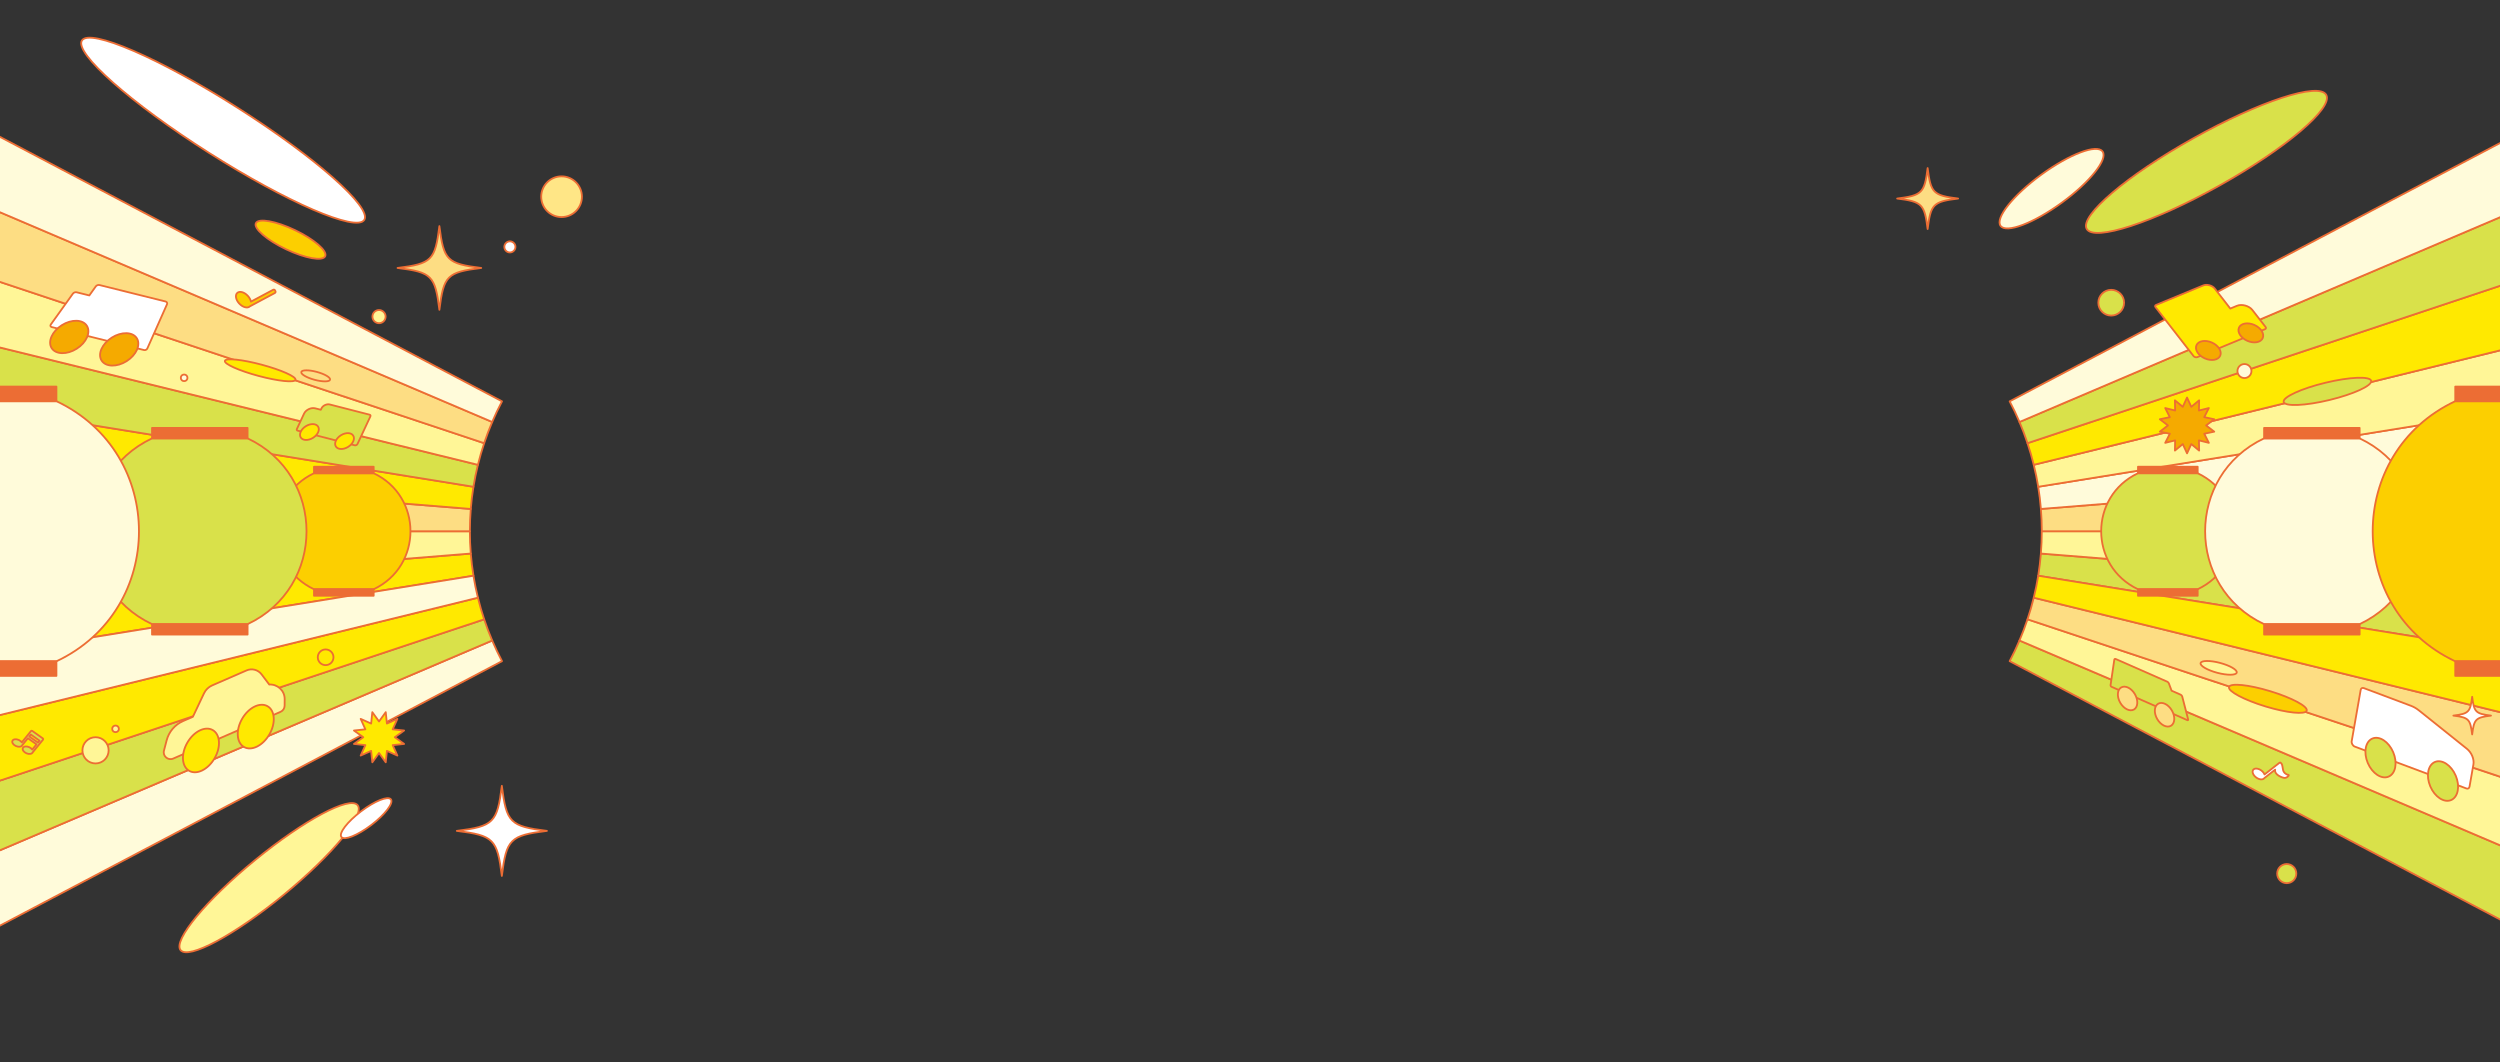 <?xml version="1.0" encoding="UTF-8"?><svg id="b" xmlns="http://www.w3.org/2000/svg" xmlns:xlink="http://www.w3.org/1999/xlink" viewBox="0 0 1360 578"><rect x="0" y="0" width="1360" height="578" fill="#333333" stroke="none"/><defs><clipPath id="d"><rect width="1360" height="578" style="fill:none;"/></clipPath></defs><g id="c"><g style="clip-path:url(#d);"><path d="M256.1,301.13c.32,4.04.81,8.06,1.46,12.07-171.32,27.69-342.63,55.39-513.95,83.08-2.87-17.76-5.02-35.61-6.46-53.5,172.98-13.88,345.96-27.76,518.95-41.64Z" style="fill:#ffe900; stroke:#ec6d34; stroke-linecap:round; stroke-linejoin:round;"/><path d="M255.61,289c0,4.05.16,8.09.49,12.13-172.98,13.88-345.96,27.76-518.95,41.64-1.43-17.89-2.15-35.83-2.15-53.77H255.61Z" style="fill:#fff697; stroke:#ec6d34; stroke-linecap:round; stroke-linejoin:round;"/><path d="M256.1,276.87c-.32,4.04-.49,8.08-.49,12.13H-265c0-17.94.72-35.88,2.15-53.77,172.98,13.88,345.96,27.76,518.95,41.64Z" style="fill:#fddd83; stroke:#ec6d34; stroke-linecap:round; stroke-linejoin:round;"/><path d="M257.55,264.8c-.65,4.01-1.13,8.03-1.46,12.07-172.98-13.88-345.96-27.76-518.95-41.64,1.43-17.89,3.59-35.74,6.46-53.51,171.32,27.69,342.63,55.39,513.95,83.08Z" style="fill:#ffe900; stroke:#ec6d34; stroke-linecap:round; stroke-linejoin:round;"/><path d="M259.98,252.86c-.97,3.96-1.78,7.94-2.43,11.95-171.32-27.69-342.63-55.39-513.95-83.08,2.87-17.76,6.46-35.43,10.76-52.97,168.54,41.37,337.08,82.74,505.61,124.1Z" style="fill:#d9e14a; stroke:#ec6d34; stroke-linecap:round; stroke-linejoin:round;"/><path d="M263.38,241.09c-1.29,3.89-2.43,7.81-3.4,11.77-168.54-41.37-337.08-82.74-505.61-124.1,4.3-17.54,9.33-34.95,15.06-52.17,164.65,54.84,329.3,109.67,493.95,164.51Z" style="fill:#fff697; stroke:#ec6d34; stroke-linecap:round; stroke-linejoin:round;"/><path d="M267.75,229.56c-1.62,3.8-3.07,7.64-4.37,11.53C98.73,186.25-65.92,131.42-230.57,76.58c5.74-17.23,12.2-34.28,19.37-51.11C-51.55,93.5,108.1,161.53,267.75,229.56Z" style="fill:#fddd83; stroke:#ec6d34; stroke-linecap:round; stroke-linejoin:round;"/><path d="M273.09,218.33c-1.94,3.69-3.72,7.43-5.34,11.23C108.1,161.53-51.55,93.5-211.2,25.47c7.17-16.83,15.07-33.44,23.67-49.78C-33.99,56.57,119.55,137.45,273.09,218.33Z" style="fill:#fffbda; stroke:#ec6d34; stroke-linecap:round; stroke-linejoin:round;"/><path d="M267.75,348.44c1.62,3.8,3.4,7.54,5.34,11.23-153.54,80.88-307.07,161.76-460.61,242.64-8.61-16.34-16.5-32.95-23.67-49.78,159.65-68.03,319.3-136.06,478.95-204.09Z" style="fill:#fffbda; stroke:#ec6d34; stroke-linecap:round; stroke-linejoin:round;"/><ellipse cx="146.41" cy="477.43" rx="62.24" ry="12.24" transform="translate(-269.39 200.88) rotate(-39.32)" style="fill:#fff697; stroke:#ec6d34; stroke-linecap:round; stroke-linejoin:round;"/><ellipse cx="199.19" cy="445.08" rx="16.92" ry="4.65" transform="translate(-228.65 211.15) rotate(-37.22)" style="fill:#fff; stroke:#ec6d34; stroke-linecap:round; stroke-linejoin:round;"/><path d="M263.38,336.91c1.29,3.89,2.75,7.73,4.37,11.53-159.65,68.03-319.3,136.06-478.95,204.09-7.17-16.83-13.63-33.88-19.37-51.11,164.65-54.84,329.3-109.67,493.95-164.51Z" style="fill:#d9e14a; stroke:#ec6d34; stroke-linecap:round; stroke-linejoin:round;"/><path d="M259.98,325.14c.97,3.96,2.1,7.88,3.4,11.77-164.65,54.84-329.3,109.67-493.95,164.51-5.74-17.23-10.76-34.63-15.06-52.17,168.54-41.37,337.08-82.74,505.61-124.1Z" style="fill:#ffe900; stroke:#ec6d34; stroke-linecap:round; stroke-linejoin:round;"/><path d="M257.55,313.2c.65,4.01,1.46,7.99,2.43,11.95-168.54,41.37-337.08,82.74-505.61,124.1-4.3-17.54-7.89-35.21-10.76-52.97,171.32-27.69,342.63-55.39,513.95-83.08Z" style="fill:#fffbda; stroke:#ec6d34; stroke-linecap:round; stroke-linejoin:round;"/><circle cx="206.19" cy="172.24" r="3.58" style="fill:#fff697; stroke:#ec6d34; stroke-linecap:round; stroke-linejoin:round;"/><circle cx="177.14" cy="357.56" r="4.27" style="fill:#ffe900; stroke:#ec6d34; stroke-linecap:round; stroke-linejoin:round;"/><path d="M90.1,164.02l-35.98-8.96c-.69-.17-1.6.16-2.01.74l-3.52,4.92-6.92-1.72c-.69-.17-1.6.16-2.01.74l-12.04,16.81c-.41.58-.19,1.19.5,1.37l50.25,12.51c.69.17,1.49-.22,1.78-.87l2.82-6.33s0,0,0,0l7.87-17.7c.29-.65-.04-1.32-.73-1.5Z" style="fill:#fff; stroke:#ec6d34; stroke-linecap:round; stroke-linejoin:round;"/><ellipse cx="37.68" cy="183.29" rx="11.34" ry="7.57" transform="translate(-92.21 48.6) rotate(-32.34)" style="fill:#f5aa00; stroke:#ec6d34; stroke-linecap:round; stroke-linejoin:round;"/><ellipse cx="64.86" cy="190.05" rx="11.34" ry="7.57" transform="translate(-91.62 64.19) rotate(-32.34)" style="fill:#f5aa00; stroke:#ec6d34; stroke-linecap:round; stroke-linejoin:round;"/><path d="M146.47,372.38l-4.16-5.52c-1.9-2.53-5.29-3.42-8.18-2.15l-18.72,8.15c-1.94.85-3.51,2.37-4.42,4.28l-6.07,12.8-5.29,2.3c-4.44,1.93-7.74,5.79-8.97,10.47l-1.47,5.63c-.78,2.98,2.22,5.56,5.05,4.32l58.37-25.42c1.34-.58,2.21-1.89,2.22-3.35l.03-3.52c.05-4.77-4-8.26-8.4-7.99Z" style="fill:#fff697; stroke:#ec6d34; stroke-linecap:round; stroke-linejoin:round;"/><ellipse cx="109.33" cy="408.23" rx="12.81" ry="8.55" transform="translate(-298.61 297.82) rotate(-59.86)" style="fill:#ffe900; stroke:#ec6d34; stroke-linecap:round; stroke-linejoin:round;"/><ellipse cx="139.13" cy="395.25" rx="12.81" ry="8.55" transform="translate(-272.54 317.13) rotate(-59.86)" style="fill:#ffe900; stroke:#ec6d34; stroke-linecap:round; stroke-linejoin:round;"/><polygon points="214.77 401.05 219.83 397.4 213.62 396.76 216.17 391.07 210.48 393.62 209.84 387.42 206.19 392.47 202.54 387.42 201.9 393.62 196.21 391.07 198.76 396.76 192.55 397.4 197.61 401.05 192.55 404.7 198.76 405.34 196.21 411.03 201.9 408.48 202.54 414.69 206.19 409.63 209.84 414.69 210.48 408.48 216.17 411.03 213.62 405.34 219.83 404.7 214.77 401.05" style="fill:#ffe900;"/><polygon points="214.77 401.05 219.83 397.4 213.62 396.76 216.17 391.07 210.48 393.62 209.84 387.42 206.19 392.47 202.54 387.42 201.9 393.62 196.21 391.07 198.76 396.76 192.55 397.4 197.61 401.05 192.55 404.7 198.76 405.34 196.21 411.03 201.9 408.48 202.54 414.69 206.19 409.63 209.84 414.69 210.48 408.48 216.17 411.03 213.62 405.34 219.83 404.7 214.77 401.05" style="fill:none; stroke:#ec6d34; stroke-linecap:round; stroke-linejoin:round;"/><circle cx="51.97" cy="408.18" r="7.13" style="fill:#fff697; stroke:#ec6d34; stroke-linecap:round; stroke-linejoin:round;"/><circle cx="100.17" cy="205.54" r="1.79" style="fill:#fffbda; stroke:#ec6d34; stroke-linecap:round; stroke-linejoin:round;"/><circle cx="62.85" cy="396.5" r="1.79" style="fill:#fff697; stroke:#ec6d34; stroke-linecap:round; stroke-linejoin:round;"/><path d="M297.51,452c-20.01-2.48-22.02-4.49-24.51-24.51-2.48,20.01-4.49,22.02-24.5,24.51,20.01,2.48,22.02,4.5,24.5,24.51,2.48-20.01,4.5-22.02,24.51-24.51Z" style="fill:#fff;"/><path d="M297.51,452c-20.01-2.48-22.02-4.49-24.51-24.51-2.48,20.01-4.49,22.02-24.5,24.51,20.01,2.48,22.02,4.5,24.5,24.51,2.48-20.01,4.5-22.02,24.51-24.51Z" style="fill:none; stroke:#ec6d34; stroke-linecap:round; stroke-linejoin:round;"/><path d="M261.79,145.77c-18.58-2.31-20.45-4.17-22.76-22.76-2.31,18.58-4.17,20.45-22.76,22.76,18.58,2.31,20.45,4.17,22.76,22.76,2.31-18.58,4.17-20.45,22.76-22.76Z" style="fill:#fddd83;"/><path d="M261.79,145.77c-18.58-2.31-20.45-4.17-22.76-22.76-2.31,18.58-4.17,20.45-22.76,22.76,18.58,2.31,20.45,4.17,22.76,22.76,2.31-18.58,4.17-20.45,22.76-22.76Z" style="fill:none; stroke:#ec6d34; stroke-linecap:round; stroke-linejoin:round;"/><path d="M17.78,409.29l3.01-3.7.78-.96.85-1.05,1.02-1.25c.15-.19.11-.46-.08-.6l-5.89-4.17c-.18-.13-.42-.09-.56.08l-1.05,1.29-.85,1.05-.78.96-2.37,2.91c-.35-.52-.94-1-1.68-1.33-1.47-.65-3-.43-3.41.49-.41.92.46,2.2,1.93,2.85,1.47.65,3,.43,3.41-.49l3.06-3.76,4.68,3.31-2.32,2.85c-.35-.52-.94-1-1.68-1.33-1.47-.65-3-.43-3.41.49-.41.92.46,2.2,1.93,2.85,1.47.65,3,.43,3.41-.49ZM15.95,400.65l.85-1.05,4.68,3.31-.85,1.05-4.68-3.31Z" style="fill:#d9e14a; stroke:#ec6d34; stroke-linecap:round; stroke-linejoin:round;"/><path d="M135.92,166.66l13.63-7.28c.35-.19.48-.62.29-.97l-.26-.49c-.19-.35-.62-.48-.97-.29l-12.09,6.46c-.21-1.05-.82-2.21-1.77-3.22-1.9-2.01-4.47-2.68-5.72-1.48-1.26,1.19-.73,3.78,1.17,5.8,1.9,2.01,4.47,2.68,5.72,1.48Z" style="fill:#fccf00; stroke:#ec6d34; stroke-linecap:round; stroke-linejoin:round;"/><path d="M201.1,225.6l-21.71-5.57c-1.63-.42-3.79.6-4.51,2.13l-.35.75-3.09-.79c-2.18-.56-5.05.8-6.01,2.84l-3.94,8.43c-.19.4-.01.77.41.88l31.07,7.98c.54.14,1.26-.2,1.5-.71l7.03-15.05c.19-.4.01-.77-.41-.88Z" style="fill:#d9e14a; stroke:#ec6d34; stroke-linecap:round; stroke-linejoin:round;"/><ellipse cx="168.32" cy="235.02" rx="5.57" ry="3.72" transform="translate(-98.81 124.54) rotate(-31.92)" style="fill:#ffe900; stroke:#ec6d34; stroke-linecap:round; stroke-linejoin:round;"/><ellipse cx="187.43" cy="239.93" rx="5.57" ry="3.72" transform="translate(-98.52 135.39) rotate(-31.92)" style="fill:#ffe900; stroke:#ec6d34; stroke-linecap:round; stroke-linejoin:round;"/><ellipse cx="141.54" cy="201.47" rx="3.17" ry="19.88" transform="translate(-89.69 286.07) rotate(-75.01)" style="fill:#ffe900; stroke:#ec6d34; stroke-linecap:round; stroke-linejoin:round;"/><ellipse cx="171.74" cy="204.48" rx="2.23" ry="8.11" transform="translate(-70.21 317.47) rotate(-75.01)" style="fill:#fddd83; stroke:#ec6d34; stroke-linecap:round; stroke-linejoin:round;"/><path d="M203.27,320.55c-10.82,0-21.63,0-32.45,0-26.7-12.56-26.7-50.54,0-63.11h32.45c26.7,12.56,26.7,50.54,0,63.11Z" style="fill:#fccf00; stroke:#ec6d34; stroke-linecap:round; stroke-linejoin:round;"/><rect x="170.82" y="253.91" width="32.45" height="3.54" style="fill:#ec6d34; stroke:#ec6d34; stroke-linecap:round; stroke-linejoin:round;"/><rect x="170.82" y="320.55" width="32.45" height="3.54" style="fill:#ec6d34; stroke:#ec6d34; stroke-linecap:round; stroke-linejoin:round;"/><path d="M134.68,339.54h-51.97c-42.76-20.12-42.76-80.95,0-101.07h51.97c42.76,20.12,42.76,80.95,0,101.07Z" style="fill:#d9e14a; stroke:#ec6d34; stroke-linecap:round; stroke-linejoin:round;"/><rect x="82.71" y="232.79" width="51.97" height="5.67" style="fill:#ec6d34; stroke:#ec6d34; stroke-linecap:round; stroke-linejoin:round;"/><rect x="82.71" y="339.54" width="51.97" height="5.67" style="fill:#ec6d34; stroke:#ec6d34; stroke-linecap:round; stroke-linejoin:round;"/><path d="M30.69,359.75H-42.07c-59.87-28.17-59.87-113.33,0-141.5H30.69c59.87,28.17,59.87,113.33,0,141.5Z" style="fill:#fffbda; stroke:#ec6d34; stroke-linecap:round; stroke-linejoin:round;"/><rect x="-42.07" y="210.31" width="72.76" height="7.94" style="fill:#ec6d34; stroke:#ec6d34; stroke-linecap:round; stroke-linejoin:round;"/><rect x="-42.07" y="359.75" width="72.76" height="7.94" style="fill:#ec6d34; stroke:#ec6d34; stroke-linecap:round; stroke-linejoin:round;"/><ellipse cx="121.36" cy="70.82" rx="14.52" ry="90.99" transform="translate(-3.49 135.28) rotate(-57.57)" style="fill:#fff; stroke:#ec6d34; stroke-linecap:round; stroke-linejoin:round;"/><circle cx="305.49" cy="107.01" r="11.07" style="fill:#ffe686; stroke:#ec6d34; stroke-linecap:round; stroke-linejoin:round;"/><circle cx="277.38" cy="134.31" r="3.02" style="fill:#fff; stroke:#ec6d34; stroke-linecap:round; stroke-linejoin:round;"/><ellipse cx="158.04" cy="130.38" rx="5.74" ry="20.89" transform="translate(-27.67 216.91) rotate(-64.5)" style="fill:#fccf00; stroke:#ec6d34; stroke-linecap:round; stroke-linejoin:round;"/><path d="M1110.25,301.13c-.32,4.04-.81,8.06-1.46,12.07,171.32,27.69,342.63,55.39,513.95,83.08,2.87-17.76,5.02-35.61,6.46-53.5-172.98-13.88-345.96-27.76-518.95-41.64Z" style="fill:#d9e14a; stroke:#ec6d34; stroke-linecap:round; stroke-linejoin:round;"/><path d="M1110.73,289c0,4.05-.16,8.09-.49,12.13,172.98,13.88,345.96,27.76,518.95,41.64,1.43-17.89,2.15-35.83,2.15-53.77h-520.61Z" style="fill:#fff697; stroke:#ec6d34; stroke-linecap:round; stroke-linejoin:round;"/><path d="M1110.25,276.87c.32,4.04.49,8.08.49,12.13h520.61c0-17.94-.72-35.88-2.15-53.77-172.98,13.88-345.96,27.76-518.95,41.64Z" style="fill:#fddd83; stroke:#ec6d34; stroke-linecap:round; stroke-linejoin:round;"/><path d="M1108.79,264.8c.65,4.01,1.13,8.03,1.46,12.07,172.98-13.88,345.96-27.76,518.95-41.64-1.43-17.89-3.59-35.74-6.46-53.51-171.32,27.69-342.63,55.39-513.95,83.08Z" style="fill:#fffbda; stroke:#ec6d34; stroke-linecap:round; stroke-linejoin:round;"/><path d="M1106.36,252.86c.97,3.96,1.78,7.94,2.43,11.95,171.32-27.69,342.63-55.39,513.95-83.08-2.87-17.76-6.46-35.43-10.76-52.97-168.54,41.37-337.08,82.74-505.61,124.1Z" style="fill:#fff697; stroke:#ec6d34; stroke-linecap:round; stroke-linejoin:round;"/><path d="M1102.96,241.09c1.29,3.89,2.43,7.81,3.4,11.77,168.54-41.37,337.08-82.74,505.61-124.1-4.3-17.54-9.33-34.95-15.06-52.17-164.65,54.84-329.3,109.67-493.95,164.51Z" style="fill:#ffe900; stroke:#ec6d34; stroke-linecap:round; stroke-linejoin:round;"/><path d="M1098.6,229.56c1.62,3.8,3.07,7.64,4.37,11.53,164.65-54.84,329.3-109.67,493.95-164.51-5.74-17.23-12.2-34.28-19.37-51.11-159.65,68.03-319.3,136.06-478.95,204.09Z" style="fill:#d9e14a; stroke:#ec6d34; stroke-linecap:round; stroke-linejoin:round;"/><path d="M1093.26,218.33c1.94,3.69,3.72,7.43,5.34,11.23,159.65-68.03,319.3-136.06,478.95-204.09-7.17-16.83-15.06-33.44-23.67-49.78-153.54,80.88-307.07,161.76-460.61,242.64Z" style="fill:#fffbda; stroke:#ec6d34; stroke-linecap:round; stroke-linejoin:round;"/><path d="M1098.6,348.44c-1.62,3.8-3.4,7.54-5.34,11.23,153.54,80.88,307.07,161.76,460.61,242.64,8.61-16.34,16.5-32.95,23.67-49.78-159.65-68.03-319.3-136.06-478.95-204.09Z" style="fill:#d9e14a; stroke:#ec6d34; stroke-linecap:round; stroke-linejoin:round;"/><path d="M1102.96,336.91c-1.29,3.89-2.75,7.73-4.37,11.53,159.65,68.03,319.3,136.06,478.95,204.09,7.17-16.83,13.63-33.88,19.37-51.11-164.65-54.84-329.3-109.67-493.95-164.51Z" style="fill:#fff697; stroke:#ec6d34; stroke-linecap:round; stroke-linejoin:round;"/><path d="M1106.36,325.14c-.97,3.96-2.1,7.88-3.4,11.77,164.65,54.84,329.3,109.67,493.95,164.51,5.74-17.23,10.76-34.63,15.06-52.17-168.54-41.37-337.08-82.74-505.61-124.1Z" style="fill:#fddd83; stroke:#ec6d34; stroke-linecap:round; stroke-linejoin:round;"/><path d="M1108.79,313.2c-.65,4.01-1.46,7.99-2.43,11.95,168.54,41.37,337.08,82.74,505.61,124.1,4.3-17.54,7.89-35.21,10.76-52.97-171.32-27.69-342.63-55.39-513.95-83.08Z" style="fill:#ffe900; stroke:#ec6d34; stroke-linecap:round; stroke-linejoin:round;"/><circle cx="1220.98" cy="201.85" r="3.81" style="fill:#fffbda; stroke:#ec6d34; stroke-linecap:round; stroke-linejoin:round;"/><circle cx="1148.5" cy="164.67" r="7" style="fill:#d9e14a; stroke:#ec6d34; stroke-linecap:round; stroke-linejoin:round;"/><polygon points="1200.13 231.44 1204.55 228.07 1199.11 226.93 1201.61 221.98 1196.22 223.32 1196.33 217.77 1192.06 221.31 1189.75 216.27 1187.43 221.31 1183.16 217.77 1183.27 223.32 1177.88 221.98 1180.38 226.94 1174.95 228.07 1179.36 231.44 1174.95 234.82 1180.38 235.95 1177.88 240.91 1183.27 239.57 1183.16 245.12 1187.43 241.57 1189.75 246.62 1192.06 241.57 1196.33 245.12 1196.22 239.56 1201.61 240.91 1199.11 235.95 1204.55 234.82 1200.13 231.44" style="fill:#f5aa00;"/><polygon points="1200.13 231.44 1204.55 228.07 1199.11 226.93 1201.61 221.98 1196.22 223.32 1196.33 217.77 1192.06 221.31 1189.75 216.27 1187.43 221.31 1183.16 217.77 1183.27 223.32 1177.88 221.98 1180.38 226.94 1174.95 228.07 1179.36 231.44 1174.95 234.82 1180.38 235.95 1177.88 240.91 1183.27 239.57 1183.16 245.12 1187.43 241.57 1189.75 246.62 1192.06 241.57 1196.33 245.12 1196.22 239.56 1201.61 240.91 1199.11 235.95 1204.55 234.82 1200.13 231.44" style="fill:none; stroke:#ec6d34; stroke-linecap:round; stroke-linejoin:round;"/><path d="M1190.35,391.38l-3.23-12.52c-.09-.36-.44-.77-.78-.92l-4.99-2.2-1.5-4c-.13-.34-.51-.75-.84-.89l-28.12-12.37c-.34-.15-.65.03-.71.39l-1.5,10.18h0s-.53,3.63-.53,3.63c-.05.36.18.78.51.93l41.24,18.15c.34.15.54-.02.44-.38Z" style="fill:#d9e14a; stroke:#ec6d34; stroke-linecap:round; stroke-linejoin:round;"/><ellipse cx="1177.5" cy="388.72" rx="4.62" ry="6.93" transform="translate(-36.94 639.24) rotate(-29.92)" style="fill:#fddd83; stroke:#ec6d34; stroke-linecap:round; stroke-linejoin:round;"/><ellipse cx="1157.38" cy="379.87" rx="4.62" ry="6.93" transform="translate(-35.2 628.02) rotate(-29.92)" style="fill:#fddd83; stroke:#ec6d34; stroke-linecap:round; stroke-linejoin:round;"/><path d="M1355.09,389.29c-8.35-1.04-9.19-1.88-10.23-10.23-1.04,8.35-1.88,9.19-10.23,10.23,8.35,1.04,9.19,1.88,10.23,10.23,1.04-8.35,1.88-9.19,10.23-10.23Z" style="fill:#fff;"/><path d="M1355.09,389.29c-8.35-1.04-9.19-1.88-10.23-10.23-1.04,8.35-1.88,9.19-10.23,10.23,8.35,1.04,9.19,1.88,10.23,10.23,1.04-8.35,1.88-9.19,10.23-10.23Z" style="fill:none; stroke:#ec6d34; stroke-linecap:round; stroke-linejoin:round;"/><path d="M1244.75,421.46c-1.1-.02-2.62-1.32-2.79-2.78-.17-1.45-.59-2.89-.59-2.89l-.59-.75c-.18-.23-.52-.27-.75-.09l-8.13,6.36c-.29-.75-.89-1.54-1.73-2.16-1.67-1.24-3.66-1.41-4.44-.36-.78,1.05-.05,2.9,1.62,4.15,1.67,1.24,3.66,1.41,4.44.36l5.9-4.62c-.57,2.86,3.97,4.44,5.1,4.51,1.32.09,3.07-1.72,1.97-1.74Z" style="fill:#fff; stroke:#ec6d34; stroke-linecap:round; stroke-linejoin:round;"/><path d="M1345.53,415.89l-2.11,12.06c-.15.88-.87,1.29-1.7.98l-60.74-22.79c-1.07-.4-1.86-1.8-1.66-2.92l4.89-27.91c.15-.88.87-1.29,1.7-.98l25.73,9.66c1.46.55,2.91,1.39,4.27,2.48l26.06,20.85c2.58,2.06,4.08,5.67,3.57,8.58Z" style="fill:#fff; stroke:#ec6d34; stroke-linecap:round; stroke-linejoin:round;"/><ellipse cx="1328.99" cy="424.77" rx="7.51" ry="11.26" transform="translate(-60.09 555.58) rotate(-23.1)" style="fill:#d9e14a; stroke:#ec6d34; stroke-linecap:round; stroke-linejoin:round;"/><ellipse cx="1294.98" cy="412.01" rx="7.51" ry="11.26" transform="translate(-57.81 541.22) rotate(-23.1)" style="fill:#d9e14a; stroke:#ec6d34; stroke-linecap:round; stroke-linejoin:round;"/><path d="M1172.84,165.92l25.74-10.65c1.94-.8,4.92.01,6.24,1.71l8.46,10.88,3.67-1.52c2.58-1.07,6.56.02,8.32,2.27l7.23,9.31c.34.44.22.91-.28,1.12l-36.84,15.24c-.65.27-1.64,0-2.08-.57l-20.73-26.67c-.34-.44-.22-.91.28-1.12Z" style="fill:#ffe900; stroke:#ec6d34; stroke-linecap:round; stroke-linejoin:round;"/><ellipse cx="1224.53" cy="181.14" rx="4.72" ry="7.06" transform="translate(563.65 1227.81) rotate(-66.15)" style="fill:#f5aa00; stroke:#ec6d34; stroke-linecap:round; stroke-linejoin:round;"/><ellipse cx="1201.41" cy="190.71" rx="4.72" ry="7.06" transform="translate(541.13 1212.36) rotate(-66.15)" style="fill:#f5aa00; stroke:#ec6d34; stroke-linecap:round; stroke-linejoin:round;"/><ellipse cx="1233.72" cy="380.17" rx="4.34" ry="22.09" transform="translate(511.32 1450.08) rotate(-73.1)" style="fill:#fccf00; stroke:#ec6d34; stroke-linecap:round; stroke-linejoin:round;"/><ellipse cx="1207.04" cy="363.36" rx="2.79" ry="10.16" transform="translate(547.69 1437.72) rotate(-75.22)" style="fill:#fff697; stroke:#ec6d34; stroke-linecap:round; stroke-linejoin:round;"/><ellipse cx="1266.12" cy="213" rx="24.49" ry="4.82" transform="translate(-14.62 303.15) rotate(-13.58)" style="fill:#d9e14a; stroke:#ec6d34; stroke-linecap:round; stroke-linejoin:round;"/><circle cx="1243.99" cy="475.24" r="5.2" style="fill:#d9e14a; stroke:#ec6d34; stroke-linecap:round; stroke-linejoin:round;"/><path d="M1163.07,320.55h32.45c26.7-12.56,26.7-50.54,0-63.11-10.82,0-21.63,0-32.45,0-26.7,12.56-26.7,50.54,0,63.11Z" style="fill:#d9e14a; stroke:#ec6d34; stroke-linecap:round; stroke-linejoin:round;"/><rect x="1163.07" y="253.91" width="32.45" height="3.54" transform="translate(2358.6 511.35) rotate(-180)" style="fill:#ec6d34; stroke:#ec6d34; stroke-linecap:round; stroke-linejoin:round;"/><rect x="1163.07" y="320.55" width="32.45" height="3.54" transform="translate(2358.6 644.65) rotate(-180)" style="fill:#ec6d34; stroke:#ec6d34; stroke-linecap:round; stroke-linejoin:round;"/><path d="M1231.66,339.54h51.97c42.76-20.12,42.76-80.95,0-101.07h-51.97c-42.76,20.12-42.76,80.95,0,101.07Z" style="fill:#fffbda; stroke:#ec6d34; stroke-linecap:round; stroke-linejoin:round;"/><rect x="1231.66" y="232.79" width="51.97" height="5.67" transform="translate(2515.3 471.25) rotate(-180)" style="fill:#ec6d34; stroke:#ec6d34; stroke-linecap:round; stroke-linejoin:round;"/><rect x="1231.66" y="339.54" width="51.97" height="5.67" transform="translate(2515.3 684.75) rotate(-180)" style="fill:#ec6d34; stroke:#ec6d34; stroke-linecap:round; stroke-linejoin:round;"/><path d="M1335.65,359.75h72.76c59.87-28.17,59.87-113.33,0-141.5h-72.76c-59.87,28.17-59.87,113.33,0,141.5Z" style="fill:#fccf00; stroke:#ec6d34; stroke-linecap:round; stroke-linejoin:round;"/><rect x="1335.65" y="210.31" width="72.76" height="7.94" transform="translate(2744.07 428.56) rotate(-180)" style="fill:#ec6d34; stroke:#ec6d34; stroke-linecap:round; stroke-linejoin:round;"/><rect x="1335.65" y="359.75" width="72.76" height="7.94" transform="translate(2744.07 727.44) rotate(-180)" style="fill:#ec6d34; stroke:#ec6d34; stroke-linecap:round; stroke-linejoin:round;"/><path d="M1065.2,108.01c-13.53-1.68-14.89-3.04-16.57-16.57-1.68,13.53-3.04,14.89-16.57,16.57,13.53,1.68,14.89,3.04,16.57,16.57,1.68-13.53,3.04-14.89,16.57-16.57Z" style="fill:#fddd83;"/><path d="M1065.2,108.01c-13.53-1.68-14.89-3.04-16.57-16.57-1.68,13.53-3.04,14.89-16.57,16.57,13.53,1.68,14.89,3.04,16.57,16.57,1.68-13.53,3.04-14.89,16.57-16.57Z" style="fill:none; stroke:#ec6d34; stroke-linecap:round; stroke-linejoin:round;"/><ellipse cx="1200.35" cy="88.14" rx="74.66" ry="14.69" transform="translate(109.68 597.11) rotate(-29.22)" style="fill:#d9e14a; stroke:#ec6d34; stroke-linecap:round; stroke-linejoin:round;"/><ellipse cx="1116.01" cy="102.57" rx="34.34" ry="9.44" transform="translate(153.99 677.48) rotate(-36.11)" style="fill:#fffbda; stroke:#ec6d34; stroke-linecap:round; stroke-linejoin:round;"/></g></g></svg>